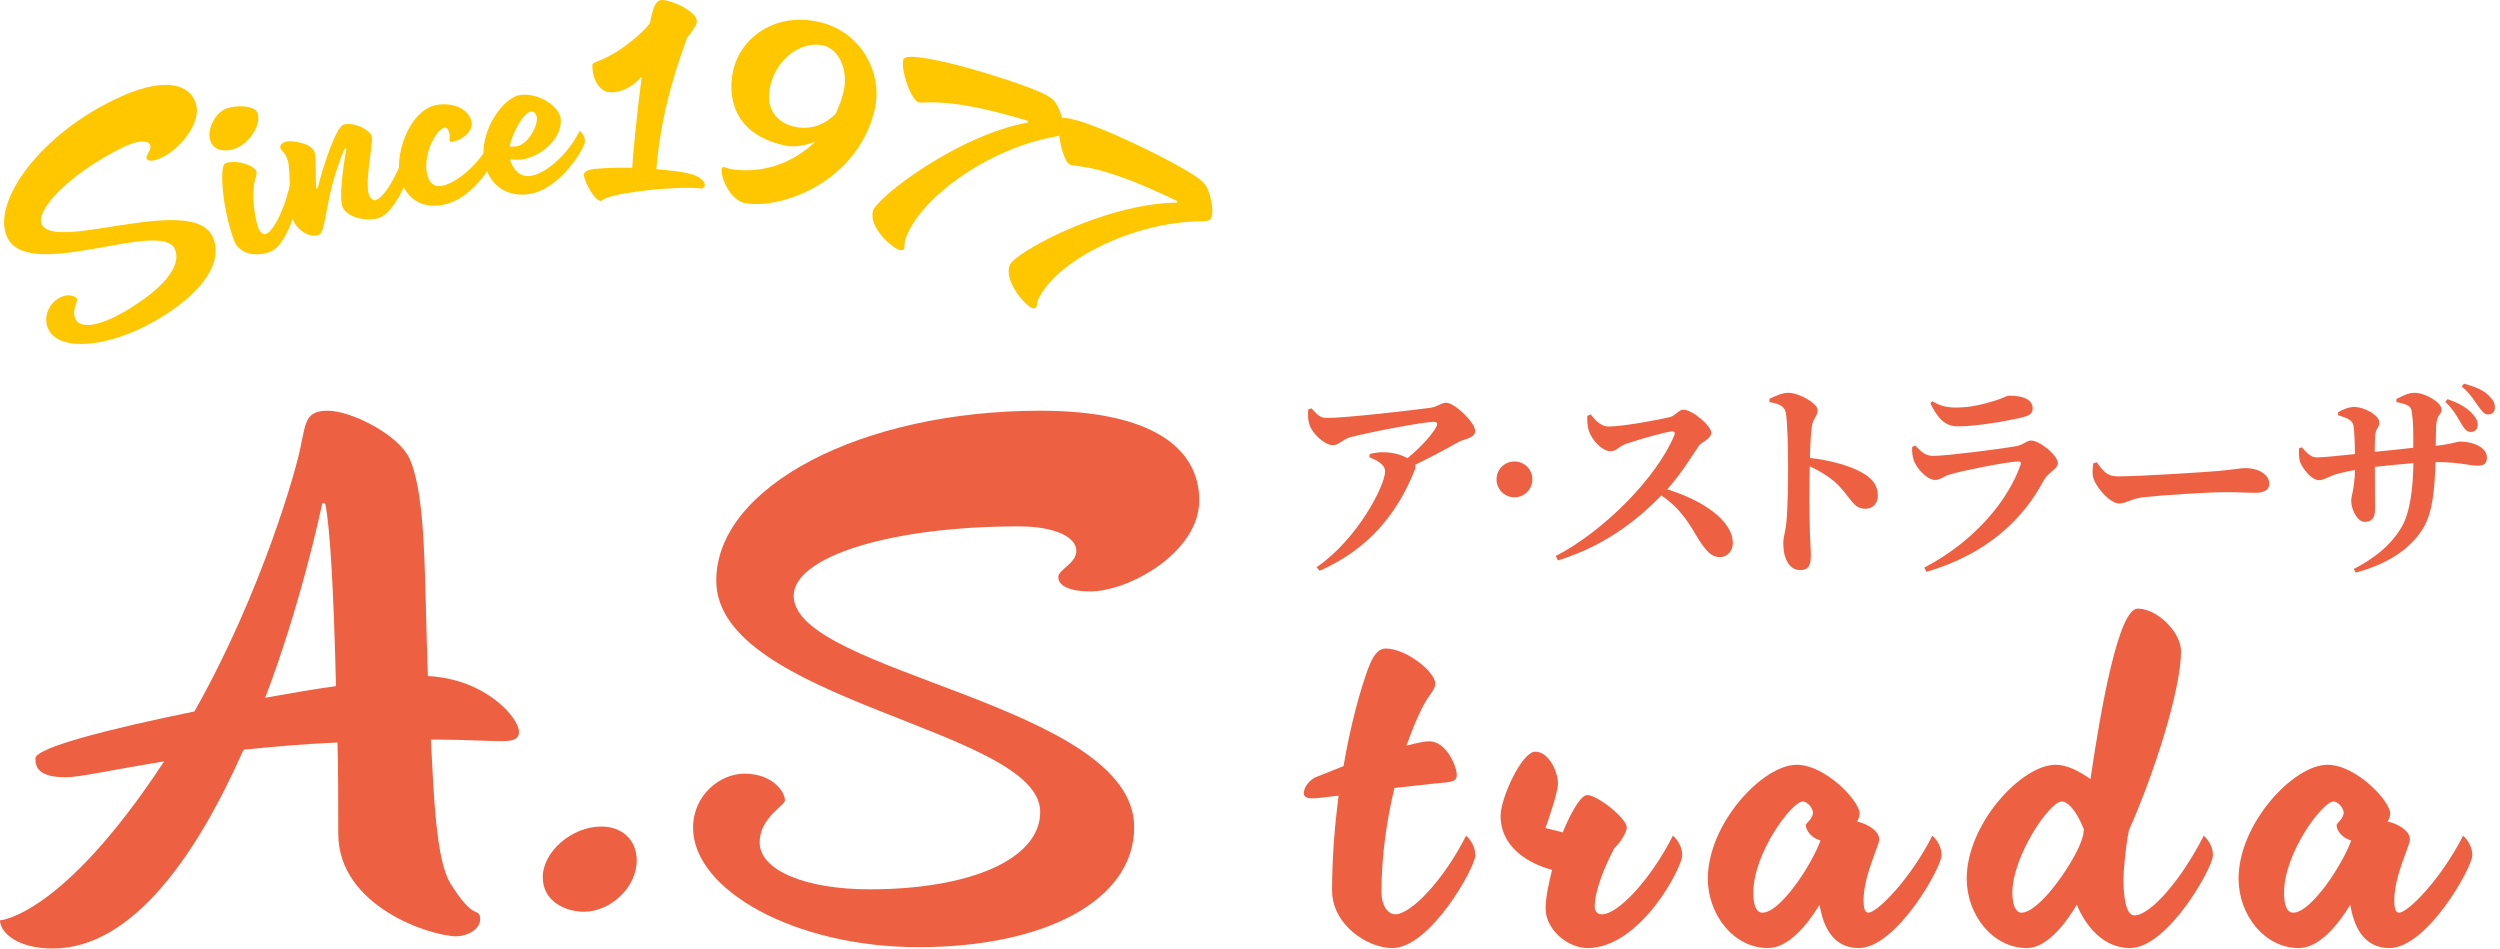 <svg width="166" height="63" viewBox="0 0 166 63" fill="none" xmlns="http://www.w3.org/2000/svg">
<path d="M86.58 52.641C86.58 52.351 86.8 51.921 87.3 51.631L89.21 50.871C89.68 48.101 90.33 45.791 90.83 44.431C91.15 43.571 91.48 43.061 92.02 43.061C93.32 43.061 95.3 44.571 95.3 45.401C95.3 45.621 95.19 45.801 94.94 46.161C94.47 46.771 93.93 48.001 93.39 49.511C94.07 49.331 94.61 49.221 94.9 49.221C96.05 49.221 96.73 50.911 96.73 51.451C96.73 51.951 96.33 51.921 95.22 52.031L92.59 52.321C92.09 54.411 91.73 56.781 91.73 59.201C91.73 60.351 92.31 60.711 92.63 60.711C93.71 60.711 95.87 58.411 97.35 55.491C97.35 55.491 97.96 55.991 97.96 56.791C97.96 57.591 94.97 62.951 92.45 62.951C90.76 62.951 88.45 61.371 88.45 59.131C88.45 56.891 88.63 54.811 88.88 52.831C88.02 52.941 87.4 53.011 87.15 53.011C86.97 53.011 86.57 53.011 86.57 52.651L86.58 52.641Z" fill="#ED6041"/>
<path d="M111.09 55.491C111.09 55.491 111.7 55.991 111.7 56.791C111.7 57.591 108.93 62.951 105.4 62.951C104.14 62.951 102.63 61.761 102.63 60.321C102.63 59.561 102.85 58.591 103.06 57.761C102.2 57.541 99.64 56.641 99.64 54.161C99.64 53.011 101.04 49.911 101.94 49.911C102.84 49.911 103.45 51.241 103.45 52.031C103.45 52.531 102.95 54.051 102.62 54.981L103.77 55.271C104.02 54.621 104.85 52.791 105.39 52.791C106.07 52.791 108.02 54.341 108.02 54.951C108.02 55.241 107.59 55.961 107.19 56.321C106.58 57.471 105.89 59.091 105.89 60.211C105.89 60.611 106.18 60.711 106.36 60.711C107.44 60.711 109.6 58.411 111.08 55.491H111.09Z" fill="#ED6041"/>
<path d="M123.3 54.551C123.98 54.691 124.78 55.161 124.78 55.741C124.78 56.141 123.74 58.151 123.74 59.771C123.74 60.381 123.85 60.601 124.06 60.601C124.64 60.601 126.83 58.401 128.31 55.491C128.31 55.491 128.92 55.991 128.92 56.791C128.92 57.591 125.93 62.951 123.41 62.951C121.65 62.951 121.03 61.401 120.82 60.071C120.03 61.371 118.77 62.951 117.4 62.951C115.1 62.951 113.4 60.721 113.4 58.341C113.4 54.701 117.03 50.781 119.3 50.781C121.21 50.781 123.48 53.191 123.48 54.021C123.48 54.201 123.41 54.381 123.3 54.561V54.551ZM120.38 53.941C120.38 53.721 120.06 53.221 119.7 53.221C118.98 53.221 116.42 56.641 116.42 59.271C116.42 59.991 116.56 60.601 117.03 60.601C118.22 60.601 120.31 57.401 120.88 55.811C120.27 55.631 119.91 55.161 119.91 54.771C119.91 54.661 120.38 54.371 120.38 53.941Z" fill="#ED6041"/>
<path d="M138.81 51.711C139.46 47.281 140.65 40.411 141.94 40.411C143.23 40.411 144.82 41.961 144.82 43.251C144.82 45.771 143.06 51.311 141.36 55.131C141.14 56.211 141 57.721 141 58.441C141 60.101 141.32 60.781 141.72 60.781C142.8 60.781 144.85 58.401 146.33 55.491C146.33 55.491 146.94 55.991 146.94 56.791C146.94 57.591 143.95 62.951 141.43 62.951C139.7 62.951 138.51 61.551 137.9 60.071C137.11 61.401 135.88 62.951 134.59 62.951C132.29 62.951 130.59 60.721 130.59 58.341C130.59 54.701 134.23 50.781 136.49 50.781C137.25 50.781 138.07 51.211 138.79 51.721L138.81 51.711ZM138.38 55.091C137.84 53.721 137.26 53.221 136.9 53.221C136.07 53.221 133.62 56.891 133.62 59.271C133.62 59.991 133.8 60.601 134.23 60.601C135.24 60.601 137.04 58.221 137.9 56.531C138.12 56.101 138.26 55.701 138.33 55.411C138.33 55.411 138.33 55.271 138.37 55.091H138.38Z" fill="#ED6041"/>
<path d="M158.54 54.551C159.22 54.691 160.02 55.161 160.02 55.741C160.02 56.141 158.98 58.151 158.98 59.771C158.98 60.381 159.09 60.601 159.3 60.601C159.88 60.601 162.07 58.401 163.55 55.491C163.55 55.491 164.16 55.991 164.16 56.791C164.16 57.591 161.17 62.951 158.65 62.951C156.89 62.951 156.27 61.401 156.06 60.071C155.27 61.371 154.01 62.951 152.64 62.951C150.34 62.951 148.64 60.721 148.64 58.341C148.64 54.701 152.28 50.781 154.54 50.781C156.45 50.781 158.71 53.191 158.71 54.021C158.71 54.201 158.64 54.381 158.53 54.561L158.54 54.551ZM155.62 53.941C155.62 53.721 155.3 53.221 154.94 53.221C154.22 53.221 151.66 56.641 151.66 59.271C151.66 59.991 151.8 60.601 152.27 60.601C153.46 60.601 155.55 57.401 156.12 55.811C155.51 55.631 155.15 55.161 155.15 54.771C155.15 54.661 155.62 54.371 155.62 53.941Z" fill="#ED6041"/>
<path d="M5.03 21.221C5.39 21.881 6.72 21.591 8.25 20.701C10.69 19.281 12.1 17.721 11.62 16.561C10.77 14.511 2.14 18.661 0.55 15.891C-0.69 13.731 2.31 9.201 7.52 6.651C10.78 5.051 12.53 5.511 12.99 6.831C13.46 8.191 11.83 9.961 10.75 10.461C10.21 10.711 9.82 10.751 9.73 10.511C9.66 10.331 10.09 9.931 9.97 9.631C9.83 9.291 9.13 9.291 8.1 9.811C4.46 11.631 2.31 14.021 2.78 14.921C3.74 16.731 13.02 12.741 14.17 15.831C14.86 17.681 13.06 19.771 10.1 21.421C7.2 23.031 4.08 23.361 3.26 21.951C2.82 21.191 3.2 20.251 3.79 19.871C4.48 19.411 5.01 19.651 5.12 19.851C5.18 19.971 4.72 20.651 5.04 21.221H5.03Z" fill="#FFC700"/>
<path d="M17.03 11.391C17.09 11.581 16.92 11.881 16.89 12.121C16.77 12.771 16.8 14.041 17.14 15.111C17.24 15.421 17.49 15.601 17.65 15.541C18.2 15.331 18.97 13.731 19.32 11.961C19.32 11.961 19.72 12.111 19.84 12.531C19.96 12.961 19.2 16.241 17.93 16.721C17.08 17.041 15.89 16.971 15.51 15.891C14.7 13.591 14.59 10.991 14.95 10.851C15.66 10.571 16.89 10.961 17.03 11.381V11.391ZM17.11 7.511C17.36 8.351 16.5 9.531 15.64 9.861C15.1 10.071 14.23 10.101 13.97 9.351C13.71 8.581 14.29 7.491 15.02 7.211C15.7 6.951 16.96 7.001 17.11 7.511Z" fill="#FFC700"/>
<path d="M20.99 12.511C20.99 12.511 21.05 12.511 21.09 12.501C21.52 10.781 22.35 8.391 22.82 8.271C23.55 8.081 24.61 8.651 24.69 9.091C24.78 9.531 24.26 11.821 24.46 12.801C24.53 13.121 24.75 13.331 24.92 13.291C25.49 13.151 26.39 11.671 26.94 9.941C26.94 9.941 27.32 10.141 27.39 10.571C27.46 11.011 26.36 14.181 25.07 14.501C24.19 14.721 22.89 14.391 22.71 13.631C22.48 12.661 23 9.881 23 9.881C22.96 9.871 22.93 9.861 22.89 9.851C21.47 13.191 21.74 15.421 21.13 15.611C20.5 15.811 19.62 15.211 19.41 14.461C19.19 13.691 19.3 11.341 19.12 10.701C18.94 10.061 18.69 10.091 18.61 9.811C18.57 9.661 18.72 9.491 18.96 9.411C19.36 9.281 20.75 9.521 20.9 10.131C20.99 10.471 20.95 11.741 20.99 12.521V12.511Z" fill="#FFC700"/>
<path d="M26.54 11.641C26.25 10.031 27.26 7.251 29.03 6.961C30.22 6.771 31.23 7.331 31.32 8.171C31.38 8.751 30.66 9.321 30.02 9.421C29.94 9.431 29.85 9.391 29.85 9.331C29.83 9.211 29.88 9.111 29.86 8.971C29.82 8.661 29.65 8.451 29.57 8.461C28.98 8.551 28.13 10.131 28.33 11.411C28.41 11.931 28.67 12.461 29.34 12.341C30.37 12.161 32.06 10.711 32.72 9.051C32.72 9.051 33.08 9.291 33.12 9.721C33.16 10.171 31.67 13.211 29.35 13.611C27.6 13.911 26.74 12.741 26.55 11.641H26.54Z" fill="#FFC700"/>
<path d="M32.12 10.391C31.94 8.661 33.39 6.391 34.65 6.291C35.87 6.201 37.21 7.111 37.24 7.971C37.28 9.341 35.75 10.501 34.53 10.601C34.31 10.621 34.08 10.601 33.86 10.581C34.02 11.151 34.46 11.741 35.13 11.691C36.17 11.611 37.71 10.281 38.49 8.681C38.49 8.681 38.83 8.951 38.84 9.381C38.84 9.831 37.11 12.741 34.94 12.911C33.54 13.021 32.31 12.251 32.12 10.401V10.391ZM33.83 9.721C33.97 9.751 34.11 9.731 34.25 9.721C35 9.661 35.68 8.441 35.65 7.851C35.63 7.561 35.46 7.391 35.28 7.401C34.79 7.431 34.04 8.771 33.84 9.711L33.83 9.721Z" fill="#FFC700"/>
<path d="M39.55 11.211C40.15 11.151 41.05 11.121 41.98 11.141C42 10.571 42.26 7.741 42.61 5.091C42.04 5.711 41.34 6.141 40.56 6.131C39.77 6.121 39.33 5.221 39.33 4.341C39.33 4.011 40.14 4.201 42.06 2.621C42.51 2.261 42.87 1.891 43.15 1.551C43.19 1.361 43.22 1.261 43.26 1.061C43.4 0.421 43.58 -0.019 43.98 0.001C44.7 0.041 46.33 0.791 46.27 1.471C46.26 1.651 45.81 2.311 45.62 2.511C45.2 3.731 43.93 6.971 43.58 11.231C44.55 11.311 45.4 11.431 45.8 11.531C46.52 11.711 46.82 12.091 46.8 12.291C46.79 12.411 46.72 12.541 46.47 12.511C45 12.351 41.32 12.711 40.2 13.171C40.01 13.251 39.97 13.341 39.9 13.341C39.47 13.341 38.77 12.011 38.77 11.601C38.77 11.371 39.14 11.241 39.56 11.201L39.55 11.211Z" fill="#FFC700"/>
<path d="M49.55 13.511C48.49 13.341 47.86 11.801 47.92 11.271C47.93 11.151 47.98 11.081 48.08 11.091C48.22 11.111 48.34 11.201 48.6 11.241C50.68 11.541 52.66 10.821 54.13 9.411C53.39 9.681 52.72 9.781 52.22 9.681C49.63 9.171 48.33 7.531 48.6 5.161C48.87 2.731 51.24 0.801 54.27 1.431C57.25 2.051 58.64 4.951 58.08 7.281C56.92 12.151 51.82 13.881 49.56 13.501L49.55 13.511ZM55.49 7.551C55.72 7.061 55.91 6.551 56.03 6.001C56.32 4.611 55.7 3.241 54.63 3.011C53.09 2.681 51.37 4.071 51.09 6.001C50.88 7.451 51.79 8.221 52.82 8.431C53.79 8.631 54.76 8.291 55.49 7.551Z" fill="#FFC700"/>
<path d="M68.26 8.131C68.26 8.131 68.26 8.071 68.27 8.031C62.77 6.351 61.36 6.921 60.99 6.791C60.49 6.631 59.8 4.671 59.98 3.951C60.18 3.161 66.93 5.171 69.15 6.151C69.7 6.401 69.96 6.621 70.08 6.811C70.48 7.421 70.74 8.431 70.61 8.751C70.52 8.981 70.38 9.001 70.07 9.071C65.43 9.891 60.88 13.341 60.09 15.981C60.05 16.111 60.08 16.371 60.04 16.501C60.01 16.611 59.86 16.641 59.71 16.591C59.11 16.381 57.69 15.051 57.96 14.011C58.19 13.141 63.54 8.991 68.26 8.131Z" fill="#FFC700"/>
<path d="M78.15 13.461C78.15 13.461 78.17 13.401 78.18 13.361C72.88 10.771 71.4 11.111 71.04 10.931C70.56 10.691 70.12 8.631 70.39 7.951C70.69 7.201 77.2 10.291 79.29 11.641C79.81 11.981 80.04 12.241 80.14 12.451C80.47 13.131 80.6 14.171 80.42 14.471C80.3 14.681 80.16 14.681 79.83 14.691C75.07 14.721 70.07 17.401 68.93 19.891C68.87 20.011 68.87 20.271 68.81 20.391C68.76 20.491 68.61 20.501 68.47 20.431C67.9 20.121 66.65 18.571 67.05 17.591C67.39 16.771 73.28 13.521 78.13 13.451L78.15 13.461Z" fill="#FFC700"/>
<path d="M30.33 62.171C28.6 62.171 22.46 60.201 22.46 55.351C22.46 53.291 22.46 51.221 22.41 49.301C20.11 49.401 18.04 49.591 16.17 49.781C13.15 56.601 8.87 62.981 3.5 62.981C1.1 62.981 0 61.881 0 61.111C0 61.111 4.13 60.871 10.9 50.551C7.4 51.131 5.24 51.611 4.37 51.611C2.5 51.611 2.35 50.891 2.35 50.361C2.35 49.641 7.29 48.391 12.91 47.241C17.42 39.271 19.73 30.971 19.97 29.621C20.31 27.991 20.31 27.271 21.79 27.271C23.27 27.271 26.49 28.851 27.21 30.491C28.31 33.031 28.17 38.171 28.41 44.891C32.25 45.081 34.46 47.671 34.46 48.591C34.46 49.071 34.12 49.211 33.31 49.211C32.4 49.211 30.57 49.111 29.28 49.111H28.61C28.8 52.761 28.95 57.131 29.91 58.661C30.68 59.911 31.21 60.391 31.54 60.531C31.78 60.631 31.88 60.671 31.88 61.061C31.88 61.681 31.06 62.161 30.34 62.161L30.33 62.171ZM22.31 45.561C22.17 39.661 21.93 34.951 21.59 33.421H21.4C21.21 34.281 19.96 40.141 17.61 46.331C19.24 46.041 20.87 45.751 22.31 45.561Z" fill="#ED6041"/>
<path d="M42.28 57.131C42.28 58.951 40.5 60.541 38.78 60.541C37.63 60.541 36.04 59.921 36.04 58.241C36.04 56.561 37.96 54.881 39.93 54.881C41.27 54.881 42.28 55.741 42.28 57.141V57.131Z" fill="#ED6041"/>
<path d="M50.44 55.931C50.44 57.801 53.51 59.051 57.74 59.051C64.46 59.051 69.07 57.031 69.07 53.911C69.07 48.391 47.56 46.571 47.56 38.551C47.56 32.311 57.21 27.271 69.07 27.271C76.51 27.271 79.63 29.771 79.63 33.221C79.63 36.671 74.97 39.271 72.38 39.271C71.09 39.271 70.27 38.931 70.27 38.311C70.27 37.831 71.47 37.401 71.47 36.581C71.47 35.671 70.08 34.951 67.63 34.951C58.99 34.951 52.7 37.011 52.7 39.561C52.7 44.701 75.31 46.761 75.31 54.921C75.31 59.821 69.31 62.891 61 62.891C52.69 62.891 46.02 59.051 46.02 54.971C46.02 52.761 47.84 51.371 49.43 51.371C51.3 51.371 52.12 52.571 52.12 53.151C52.12 53.491 50.44 54.301 50.44 55.931Z" fill="#ED6041"/>
<path d="M87.09 27.121C87.48 27.551 87.66 27.751 88.11 27.751C89.4 27.751 93.95 27.221 94.95 27.081C95.47 27.011 95.68 26.741 96.03 26.741C96.56 26.741 97.95 28.031 97.95 28.621C97.95 29.111 97.18 29.151 96.84 29.351C96.22 29.701 95.13 30.301 93.97 30.861C94 30.961 94 31.071 93.94 31.201C92.81 34.041 90.93 36.441 87.62 37.901L87.42 37.661C90.14 35.811 91.97 32.231 91.97 31.301C91.97 30.851 91.49 30.601 90.92 30.351L90.95 30.141C91.27 30.071 91.58 30.011 91.93 30.031C92.59 30.041 93.12 30.241 93.46 30.421C94.3 29.731 95.04 28.931 95.36 28.361C95.5 28.081 95.42 28.011 95.15 28.011C94.56 28.011 91.04 28.671 89.66 29.031C89.12 29.181 88.92 29.561 88.5 29.561C87.98 29.561 87.18 28.831 86.97 28.261C86.86 27.981 86.83 27.571 86.87 27.181L87.08 27.121H87.09Z" fill="#ED6041"/>
<path d="M99.37 31.831C99.37 31.171 99.9 30.641 100.56 30.641C101.22 30.641 101.75 31.171 101.75 31.831C101.75 32.491 101.22 33.021 100.56 33.021C99.9 33.021 99.37 32.491 99.37 31.831Z" fill="#ED6041"/>
<path d="M105.62 27.511C105.93 27.921 106.32 28.321 106.8 28.321C107.77 28.321 110.22 27.861 110.89 27.691C111.24 27.611 111.48 27.201 111.77 27.201C112.37 27.201 113.63 28.281 113.63 28.731C113.63 29.141 112.99 29.351 112.82 29.581C112.34 30.281 111.61 31.491 110.7 32.491C113 33.201 115.06 34.531 115.06 36.081C115.06 36.511 114.75 36.991 114.19 36.991C113.63 36.991 113.28 36.571 112.8 35.831C112.16 34.771 111.61 33.771 110.31 32.901C109.02 34.221 106.85 36.161 103.45 37.211L103.3 36.921C106.59 35.211 110.04 31.641 111.17 28.911C111.25 28.701 111.17 28.641 111.02 28.641C110.46 28.701 108.67 29.231 107.97 29.471C107.51 29.621 107.34 29.961 106.95 29.961C106.33 29.961 105.68 29.151 105.51 28.631C105.41 28.351 105.38 27.991 105.4 27.611L105.64 27.511H105.62Z" fill="#ED6041"/>
<path d="M117.47 26.491C117.86 26.311 118.32 26.081 118.74 26.081C119.44 26.081 120.69 26.771 120.69 27.231C120.69 27.641 120.38 27.781 120.31 28.291C120.23 28.841 120.2 29.591 120.18 30.411C121.58 30.561 122.88 30.941 123.67 31.401C124.29 31.761 124.69 32.181 124.69 32.931C124.69 33.381 124.38 33.781 123.88 33.781C122.98 33.781 122.93 33.011 121.85 32.011C121.42 31.651 120.91 31.311 120.17 30.961C120.13 32.451 120.14 34.241 120.18 35.441C120.21 36.151 120.24 36.631 120.24 36.831C120.24 37.561 120.09 37.851 119.53 37.851C118.8 37.851 118.41 37.091 118.41 36.061C118.41 35.681 118.54 35.361 118.61 34.741C118.72 33.691 118.73 31.811 118.73 30.971C118.73 29.811 118.69 28.041 118.58 27.411C118.5 26.951 118.06 26.791 117.49 26.701V26.481L117.47 26.491Z" fill="#ED6041"/>
<path d="M126.96 29.681L127.17 29.581C127.58 30.001 127.84 30.271 128.38 30.271C129.23 30.271 132.78 29.821 133.84 29.631C134.36 29.551 134.55 29.251 134.86 29.251C135.43 29.251 136.64 30.221 136.64 30.761C136.64 31.141 136 31.351 135.69 31.921C134.39 34.371 132.06 36.751 127.92 37.971L127.77 37.691C131.22 35.881 133.36 33.151 134.16 30.881C134.22 30.701 134.16 30.631 133.99 30.641C133.23 30.671 130.39 31.231 129.51 31.491C129.09 31.601 128.82 31.871 128.51 31.871C127.92 31.871 127.22 31.021 127.08 30.581C126.98 30.261 126.95 30.011 126.97 29.671L126.96 29.681ZM134.38 27.691C133.26 27.961 131.23 28.311 130.02 28.311C129.14 28.311 128.68 27.791 128.17 26.771L128.32 26.641C128.89 27.001 129.38 27.061 129.86 27.061C130.9 27.061 131.72 26.821 132.31 26.651C133.01 26.451 133.22 26.271 133.42 26.271C134.36 26.271 134.97 26.551 134.97 27.111C134.97 27.391 134.82 27.591 134.37 27.681L134.38 27.691Z" fill="#ED6041"/>
<path d="M139.22 30.691C139.64 31.251 139.88 31.631 140.62 31.631C142.12 31.631 146.35 31.351 147.2 31.281C148.14 31.201 148.77 31.081 149.11 31.081C149.95 31.081 150.68 31.511 150.68 32.121C150.68 32.531 150.34 32.721 149.76 32.721C149.18 32.721 148.71 32.681 147.73 32.681C146.67 32.681 143.53 32.881 142.45 33.001C141.44 33.101 141.23 33.431 140.7 33.431C140.17 33.431 139.29 32.521 139.03 31.831C138.9 31.511 138.95 31.101 138.99 30.771L139.23 30.691H139.22Z" fill="#ED6041"/>
<path d="M159.13 26.491C159.55 26.271 159.96 26.081 160.31 26.081C161.05 26.081 162.12 26.721 162.12 27.201C162.12 27.551 161.8 27.481 161.76 28.281C161.75 28.741 161.73 29.191 161.73 29.601C162.92 29.471 163.09 29.321 163.37 29.321C164.2 29.321 165.13 29.701 165.13 30.371C165.13 30.831 164.89 30.921 164.5 30.921C164 30.921 163.25 30.681 161.85 30.681H161.72C161.65 32.631 161.52 34.221 160.75 35.301C159.83 36.641 158.31 37.511 156.42 38.021L156.29 37.781C157.45 37.181 158.68 36.341 159.47 34.991C160.03 34.051 160.23 32.381 160.25 30.751C159.37 30.821 158.42 30.921 157.69 31.001C157.69 32.151 157.7 33.171 157.7 33.821C157.7 34.381 157.49 34.651 157.03 34.651C156.51 34.651 156.12 33.821 156.12 33.251C156.12 32.901 156.34 32.471 156.37 31.211C155.8 31.311 155.32 31.421 154.98 31.531C154.62 31.661 154.29 31.881 153.99 31.881C153.44 31.881 152.9 31.071 152.76 30.761C152.66 30.551 152.63 30.141 152.66 29.761L152.84 29.701C153.22 30.131 153.46 30.371 153.85 30.371C154.33 30.371 155.52 30.231 156.37 30.151C156.36 29.341 156.33 28.571 156.27 28.261C156.2 27.901 155.89 27.761 155.25 27.571V27.371C155.57 27.171 155.99 27.021 156.34 27.021C156.89 27.021 157.99 27.511 157.99 28.071C157.99 28.391 157.75 28.421 157.71 28.921C157.7 29.161 157.68 29.581 157.68 30.001C158.45 29.931 159.45 29.821 160.24 29.731C160.25 28.691 160.24 27.921 160.14 27.321C160.1 26.941 159.8 26.841 159.12 26.691V26.481L159.13 26.491ZM162.51 26.501C163.22 26.751 163.8 27.051 164.18 27.491C164.45 27.801 164.52 27.971 164.52 28.231C164.51 28.481 164.34 28.681 164.06 28.681C163.81 28.681 163.65 28.501 163.46 28.181C163.24 27.821 162.96 27.241 162.37 26.681L162.52 26.501H162.51ZM163.6 25.471C164.36 25.681 164.87 25.891 165.25 26.261C165.54 26.551 165.67 26.761 165.66 27.071C165.66 27.311 165.52 27.521 165.21 27.521C164.96 27.521 164.82 27.321 164.58 27.001C164.33 26.681 164.1 26.201 163.46 25.661L163.6 25.481V25.471Z" fill="#ED6041"/>
</svg>
